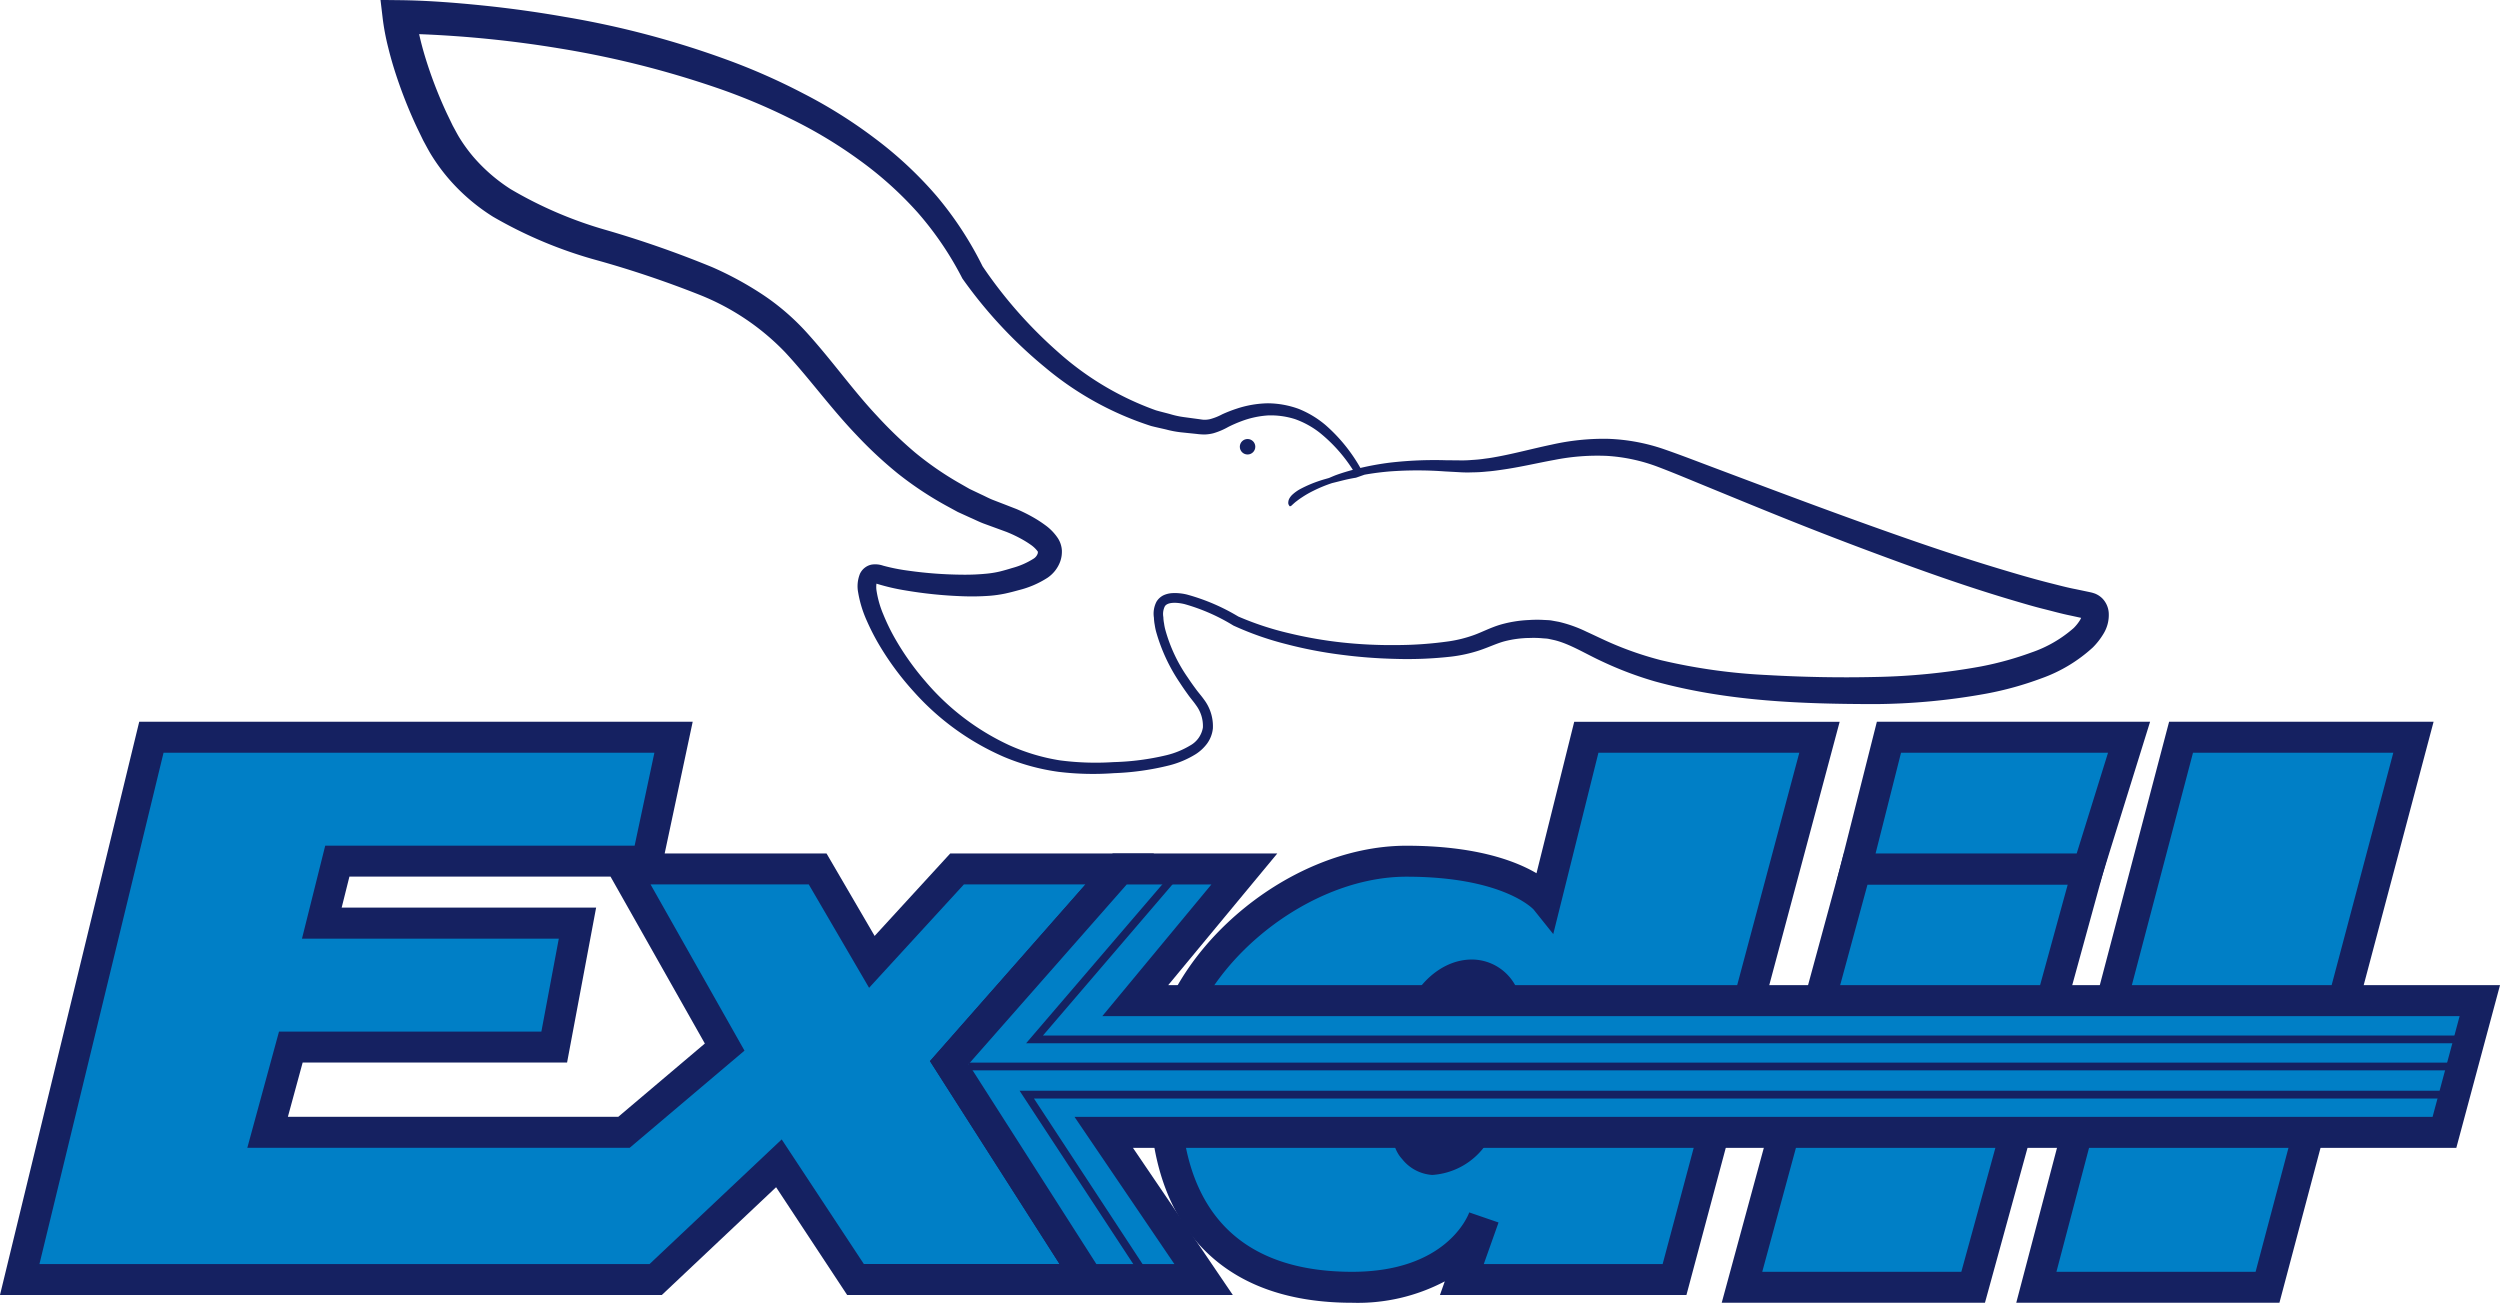 <svg xmlns="http://www.w3.org/2000/svg" width="307.039" height="160" viewBox="0 0 307.039 160">
  <g id="exdil" transform="translate(-3182.956 -328.33)">
    <g id="Grupo_602" data-name="Grupo 602" transform="translate(3182.956 416.974)">
      <g id="Grupo_581" data-name="Grupo 581">
        <g id="Grupo_579" data-name="Grupo 579" transform="translate(2.42 1.903)">
          <path id="Caminho_3949" data-name="Caminho 3949" d="M3201.674,423.5,3185.5,490.1h78.109l15.13-14.271,9.411,14.271h28.531l-17.011-26.64,20.931-23.785h-19.98l-10.466,11.417-6.66-11.417H3259.71l12.368,21.883-12.368,10.466h-43.765l2.854-10.466h32.348L3254,446.334h-31.4l1.9-7.611h38.057L3265.8,423.5Z" transform="translate(-3185.5 -423.5)" fill="#007fc6"/>
        </g>
        <g id="Grupo_580" data-name="Grupo 580">
          <path id="Caminho_3950" data-name="Caminho 3950" d="M3320.03,491.9H3287l-8.727-13.236L3264.24,491.9h-81.285l17.1-70.4h67.975l-3.441,16.174h19.877l5.909,10.13,9.286-10.13h25.026l-22.765,25.87Zm-30.98-3.806h24.035l-15.913-24.919,19.1-21.7h-14.934l-11.645,12.7-7.41-12.7h-19.431l11.539,20.415-14.1,11.934H3213.33l3.892-14.271h32.223l2.141-11.417h-31.542l2.854-11.417h38l2.429-11.417h-60.284L3187.8,488.1h74.932l16.228-15.306Zm-70.737-18.077h40.577l10.633-9-11.585-20.5H3225.87l-.952,3.806h31.252l-3.568,19.028h-32.474Z" transform="translate(-3182.956 -421.5)" fill="#152161"/>
        </g>
      </g>
      <g id="Grupo_584" data-name="Grupo 584" transform="translate(141.227)">
        <g id="Grupo_582" data-name="Grupo 582" transform="translate(1.904 1.903)">
          <path id="Caminho_3951" data-name="Caminho 3951" d="M3369.806,490.1h26.12l17.8-66.6h-28.635l-4.978,19.98s-3.805-4.757-17.126-4.757-28.608,12.4-29.493,25.688c-.952,14.271,4.757,26.64,22.834,26.64,13.32,0,16.174-8.563,16.174-8.563Z" transform="translate(-3333.395 -423.5)" fill="#007fc6"/>
        </g>
        <g id="Grupo_583" data-name="Grupo 583">
          <path id="Caminho_3952" data-name="Caminho 3952" d="M3356.231,492.856c-8.031,0-14.276-2.322-18.561-6.9-4.656-4.975-6.79-12.5-6.172-21.766.925-13.86,16.474-27.465,31.393-27.465,8.438,0,13.34,1.827,15.982,3.379l4.633-18.6h32.6l-18.818,70.4h-30.273l.594-1.676A22.9,22.9,0,0,1,3356.231,492.856Zm6.66-52.328c-12.879,0-26.806,12.068-27.595,23.912-.381,5.708.2,13.623,5.153,18.913,3.536,3.78,8.846,5.7,15.782,5.7,11.5,0,14.193-6.784,14.368-7.261l.012-.034,3.6,1.238-.025.074L3372.4,488.1h21.966l16.783-62.794h-24.67l-5.548,22.269-2.4-3C3378.52,444.56,3374.882,440.528,3362.891,440.528Z" transform="translate(-3331.394 -421.5)" fill="#152161"/>
        </g>
      </g>
      <g id="Grupo_587" data-name="Grupo 587" transform="translate(211.453 16.174)">
        <g id="Grupo_585" data-name="Grupo 585" transform="translate(2.489 1.903)">
          <path id="Caminho_3953" data-name="Caminho 3953" d="M3421.786,440.5l-13.965,51.377h28.391l14.116-51.377Z" transform="translate(-3407.821 -440.5)" fill="#007fc6"/>
        </g>
        <g id="Grupo_586" data-name="Grupo 586">
          <path id="Caminho_3954" data-name="Caminho 3954" d="M3437.536,493.682h-32.33l15-55.182H3452.7Zm-27.352-3.806h24.451l13.071-47.571h-24.591Z" transform="translate(-3405.206 -438.5)" fill="#152161"/>
        </g>
      </g>
      <g id="Grupo_590" data-name="Grupo 590" transform="translate(247.627)">
        <g id="Grupo_588" data-name="Grupo 588" transform="translate(2.468 1.903)">
          <path id="Caminho_3955" data-name="Caminho 3955" d="M3463.592,423.5l-17.771,67.551h28.391l17.922-67.551Z" transform="translate(-3445.822 -423.5)" fill="#007fc6"/>
        </g>
        <g id="Grupo_589" data-name="Grupo 589">
          <path id="Caminho_3956" data-name="Caminho 3956" d="M3475.55,492.856h-32.322L3462,421.5h32.483Zm-27.386-3.806h24.459l16.912-63.745h-24.6Z" transform="translate(-3443.228 -421.5)" fill="#152161"/>
        </g>
      </g>
      <g id="Grupo_593" data-name="Grupo 593" transform="translate(225.463)">
        <g id="Grupo_591" data-name="Grupo 591" transform="translate(2.443 1.903)">
          <path id="Caminho_3957" data-name="Caminho 3957" d="M3426.583,423.5l-4.084,16.174h28.543l5.03-16.174Z" transform="translate(-3422.5 -423.5)" fill="#007fc6"/>
        </g>
        <g id="Grupo_592" data-name="Grupo 592">
          <path id="Caminho_3958" data-name="Caminho 3958" d="M3452.319,441.48h-32.387l5.044-19.98h33.556Zm-27.5-3.806h24.7l3.848-12.368h-25.423Z" transform="translate(-3419.931 -421.5)" fill="#152161"/>
        </g>
      </g>
      <g id="Grupo_595" data-name="Grupo 595" transform="translate(170.539 29.2)">
        <g id="Grupo_594" data-name="Grupo 594">
          <path id="Caminho_3959" data-name="Caminho 3959" d="M3378.7,457.174a3.5,3.5,0,0,0-.758-1.456,6.1,6.1,0,0,0-5.628-3.526c-3.125.063-5.759,2.243-7.227,4.874a26.37,26.37,0,0,0-2.74,9.908,22.757,22.757,0,0,0,.019,5.267c.188,1.5.411,3.288,1.495,4.448a5.153,5.153,0,0,0,3.705,1.96,8.718,8.718,0,0,0,6.608-3.75,19.915,19.915,0,0,0,2.128-5.538c.633-2.08,1.21-4.177,1.7-6.3C3378.417,461.248,3379.156,459.046,3378.7,457.174Z" transform="translate(-3362.203 -452.191)" fill="#152161"/>
        </g>
      </g>
      <g id="Grupo_598" data-name="Grupo 598" transform="translate(114.216 16.174)">
        <g id="Grupo_596" data-name="Grupo 596" transform="translate(2.375 1.903)">
          <path id="Caminho_3960" data-name="Caminho 3960" d="M3341.734,440.5l-13.4,16.174h165.133l-4.343,16.174H3324.46l12.266,18.077h-14.215l-17.011-26.64,20.931-23.785Z" transform="translate(-3305.5 -440.5)" fill="#007fc6"/>
        </g>
        <g id="Grupo_597" data-name="Grupo 597">
          <path id="Caminho_3961" data-name="Caminho 3961" d="M3340.2,492.731h-18.849L3303,464.007,3325.45,438.5h20.211l-13.4,16.174h163.567l-5.365,19.98H3327.93Zm-16.763-3.806h9.582l-12.266-18.077h166.794l3.321-12.368h-166.7l13.4-16.174h-10.4l-19.417,22.064Z" transform="translate(-3303.004 -438.5)" fill="#152161"/>
        </g>
      </g>
      <g id="Grupo_599" data-name="Grupo 599" transform="translate(118.969 41.862)">
        <rect id="Retângulo_514" data-name="Retângulo 514" width="183.624" height="0.951" fill="#152161"/>
      </g>
      <g id="Grupo_600" data-name="Grupo 600" transform="translate(126.022 18.719)">
        <path id="Caminho_3962" data-name="Caminho 3962" d="M3491.983,461.94H3315.413l17.8-20.765.722.619-16.452,19.195h174.5Z" transform="translate(-3315.413 -441.175)" fill="#152161"/>
      </g>
      <g id="Grupo_601" data-name="Grupo 601" transform="translate(125.224 45.319)">
        <path id="Caminho_3963" data-name="Caminho 3963" d="M3329.328,491.626l-14.755-22.493h176.418v.951H3316.335l13.788,21.019Z" transform="translate(-3314.574 -469.133)" fill="#152161"/>
      </g>
    </g>
    <g id="Grupo_603" data-name="Grupo 603" transform="translate(3229.699 328.33)">
      <path id="Caminho_3964" data-name="Caminho 3964" d="M3443.555,401.839a2.716,2.716,0,0,0-.9-.6,4.867,4.867,0,0,0-.479-.147l-.248-.054-1.6-.337c-1.067-.2-2.135-.489-3.2-.757s-2.132-.562-3.2-.866c-4.255-1.225-8.5-2.577-12.714-4.023-8.432-2.9-16.791-6.056-25.166-9.208-2.1-.786-4.169-1.595-6.332-2.345a23.52,23.52,0,0,0-6.9-1.278,28.983,28.983,0,0,0-6.9.712c-2.229.466-4.378,1.05-6.528,1.456-.538.1-1.076.2-1.616.261a16.039,16.039,0,0,1-1.618.165,13.991,13.991,0,0,1-1.621.052l-1.667-.016a47.653,47.653,0,0,0-6.791.291,34.555,34.555,0,0,0-3.655.657,20.178,20.178,0,0,0-4.307-5.29,12.067,12.067,0,0,0-3.271-1.965,11.271,11.271,0,0,0-3.812-.686,12.86,12.86,0,0,0-3.8.658,16.831,16.831,0,0,0-1.775.691,7.032,7.032,0,0,1-1.511.6,3.1,3.1,0,0,1-.7.074c-.2,0-.552-.067-.82-.1l-1.729-.233a10.975,10.975,0,0,1-1.7-.379c-.562-.151-1.128-.285-1.687-.447a36.423,36.423,0,0,1-12.014-7.152,55.333,55.333,0,0,1-9.277-10.54,42.828,42.828,0,0,0-5.644-8.63,47.7,47.7,0,0,0-7.612-7.1,59.62,59.62,0,0,0-8.773-5.5,78.012,78.012,0,0,0-9.426-4.158,111.833,111.833,0,0,0-19.8-5.232q-5.038-.886-10.126-1.41c-3.4-.343-6.761-.613-10.262-.654l-2.3-.027.267,2.254a29.162,29.162,0,0,0,.681,3.6c.28,1.146.608,2.268.972,3.377a57.59,57.59,0,0,0,2.573,6.473l.757,1.563c.295.537.576,1.08.888,1.607a23.327,23.327,0,0,0,2.155,2.99,24.013,24.013,0,0,0,5.529,4.763,53.684,53.684,0,0,0,12.853,5.369,126.45,126.45,0,0,1,12.545,4.234,29.8,29.8,0,0,1,10.458,7.025c2.929,3.142,5.594,6.852,8.781,10.18a51.2,51.2,0,0,0,5.085,4.736,42.547,42.547,0,0,0,5.816,3.876l1.535.838,1.59.724c.532.23,1.056.5,1.594.7l1.614.59.806.295.4.147.3.124c.473.2.946.428,1.394.67a11.953,11.953,0,0,1,1.258.773,3.594,3.594,0,0,1,.824.771c.078.1.048.123.059.05a1.115,1.115,0,0,1,0,.151c-.02.046-.008.107-.034.145a1.2,1.2,0,0,1-.49.595,9.387,9.387,0,0,1-2.619,1.145c-.5.155-1.042.313-1.54.435a12.182,12.182,0,0,1-1.473.249,27.18,27.18,0,0,1-3.2.139,50.115,50.115,0,0,1-6.531-.489,23.624,23.624,0,0,1-3.111-.617,2.962,2.962,0,0,0-1.387-.138,1.969,1.969,0,0,0-.906.417,2.026,2.026,0,0,0-.562.724,4.1,4.1,0,0,0-.215,2.306,14.185,14.185,0,0,0,1.073,3.485,27.742,27.742,0,0,0,1.608,3.106,35.1,35.1,0,0,0,4.124,5.546,31.782,31.782,0,0,0,11.111,8.042,26.559,26.559,0,0,0,6.655,1.827,35.123,35.123,0,0,0,6.844.167,32.746,32.746,0,0,0,6.786-.954,11.578,11.578,0,0,0,3.269-1.388,5.29,5.29,0,0,0,1.384-1.295,3.83,3.83,0,0,0,.709-1.85,5.446,5.446,0,0,0-1.089-3.552c-.376-.529-.715-.885-1.041-1.345-.326-.44-.644-.89-.947-1.348a19.077,19.077,0,0,1-2.764-5.876,5.754,5.754,0,0,1-.155-.778,4.536,4.536,0,0,1-.087-.778,2.125,2.125,0,0,1,.163-1.287c.293-.579,1.47-.549,2.456-.307a23.74,23.74,0,0,1,5.96,2.615l.031.017.011.006a37.656,37.656,0,0,0,6.457,2.269,52.911,52.911,0,0,0,6.675,1.294,62.153,62.153,0,0,0,6.782.523,47.814,47.814,0,0,0,6.841-.282,17.729,17.729,0,0,0,3.454-.767c1.143-.383,2.136-.867,3.1-1.121a12.91,12.91,0,0,1,3.063-.4,12.2,12.2,0,0,1,1.563.038c.247.026.5.025.742.07l.724.157c1.906.459,3.816,1.679,5.9,2.635a43.708,43.708,0,0,0,6.473,2.442c8.913,2.448,18.02,2.77,27.054,2.78a78.884,78.884,0,0,0,13.643-1.289,40.428,40.428,0,0,0,6.742-1.872,18.508,18.508,0,0,0,6.315-3.793,8.658,8.658,0,0,0,1.3-1.661,4.414,4.414,0,0,0,.66-2.575A2.82,2.82,0,0,0,3443.555,401.839Zm-150.512-2.019c.011-.006.007,0-.006.015Zm146.971,5.651a15.352,15.352,0,0,1-5.167,2.989,39.922,39.922,0,0,1-6.177,1.714,80.106,80.106,0,0,1-13.052,1.3c-4.41.1-8.865.013-13.267-.239a71.276,71.276,0,0,1-13.01-1.822,41.046,41.046,0,0,1-6.141-2.11c-1-.435-1.981-.92-3.034-1.4a16.132,16.132,0,0,0-3.392-1.205l-.922-.167c-.308-.047-.619-.043-.93-.064a14.537,14.537,0,0,0-1.791.011,15,15,0,0,0-3.559.581c-1.191.363-2.205.9-3.176,1.253a15.849,15.849,0,0,1-3.068.777,46.385,46.385,0,0,1-6.552.466,55.992,55.992,0,0,1-6.611-.32,51.244,51.244,0,0,1-6.519-1.138,36.612,36.612,0,0,1-6.235-2.054l.042.023a25.02,25.02,0,0,0-6.336-2.717,6.222,6.222,0,0,0-1.848-.17,2.974,2.974,0,0,0-1.02.254,2.1,2.1,0,0,0-.865.782,3.189,3.189,0,0,0-.322,1.979,5.61,5.61,0,0,0,.1.889,6.87,6.87,0,0,0,.18.868,21.627,21.627,0,0,0,2.911,6.244c.31.48.635.949.971,1.412.318.459.74.931,1,1.321a4.267,4.267,0,0,1,.854,2.742,3.1,3.1,0,0,1-1.564,2.217,10.353,10.353,0,0,1-2.907,1.192,31.407,31.407,0,0,1-6.513.85,33.736,33.736,0,0,1-6.574-.214,24.391,24.391,0,0,1-6.234-1.866,30.075,30.075,0,0,1-10.311-7.863,33.182,33.182,0,0,1-3.759-5.322,25.068,25.068,0,0,1-1.4-2.9,12.142,12.142,0,0,1-.83-2.943,3.047,3.047,0,0,1,0-.81l.108.033a25.679,25.679,0,0,0,3.455.8,52.592,52.592,0,0,0,6.854.708,29.656,29.656,0,0,0,3.518-.054,14.894,14.894,0,0,0,1.846-.264c.595-.128,1.133-.269,1.71-.43a11.664,11.664,0,0,0,3.52-1.518,4.114,4.114,0,0,0,1.558-2,3.831,3.831,0,0,0,.167-.669,4.058,4.058,0,0,0,.036-.687,3.1,3.1,0,0,0-.5-1.512,6.241,6.241,0,0,0-1.542-1.59,14.959,14.959,0,0,0-1.584-1.02c-.533-.3-1.067-.567-1.621-.816-.159-.069-.233-.108-.475-.2l-.383-.148-.767-.3-1.533-.592c-.514-.194-.98-.455-1.472-.678l-1.459-.694-1.4-.8a39.111,39.111,0,0,1-5.292-3.671,51.361,51.361,0,0,1-4.674-4.5c-2.991-3.181-5.53-6.815-8.671-10.274a28.823,28.823,0,0,0-5.414-4.648,41.019,41.019,0,0,0-6.182-3.355,129,129,0,0,0-12.873-4.51,50.143,50.143,0,0,1-11.852-5.058,20.868,20.868,0,0,1-4.607-3.993,19.415,19.415,0,0,1-1.769-2.459c-.257-.438-.488-.892-.736-1.336l-.706-1.462a53.484,53.484,0,0,1-2.383-6.019c-.334-1.021-.635-2.051-.885-3.085-.055-.224-.108-.455-.161-.686a138.03,138.03,0,0,1,17.281,1.758,117.494,117.494,0,0,1,19.218,4.816,74.41,74.41,0,0,1,9.092,3.8,56.235,56.235,0,0,1,8.4,5.038,44.572,44.572,0,0,1,7.234,6.49,39.819,39.819,0,0,1,5.436,7.993l.059.115.03.042a56.07,56.07,0,0,0,10.136,10.881,38.633,38.633,0,0,0,13.013,7.191c.607.157,1.224.286,1.835.429a12.286,12.286,0,0,0,1.847.349l1.876.194a8.566,8.566,0,0,0,.985.073,4.886,4.886,0,0,0,1.1-.151,8.54,8.54,0,0,0,1.834-.778,16.166,16.166,0,0,1,1.58-.691,11.305,11.305,0,0,1,3.3-.722,9.84,9.84,0,0,1,3.316.453,10.8,10.8,0,0,1,2.99,1.634,18.843,18.843,0,0,1,4.115,4.594c-.69.187-1.375.392-2.048.636-.3.111-.587.242-.88.363-.371.112-.746.207-1.114.333a15.37,15.37,0,0,0-2.321.975,4.906,4.906,0,0,0-1.064.741,1.888,1.888,0,0,0-.415.559,1.124,1.124,0,0,0-.087.368.563.563,0,0,0,.017.238.668.668,0,0,0,.172.27.423.423,0,0,0,.249-.132l.073-.069c.049-.046.1-.092.149-.136.1-.087.2-.18.313-.261.217-.167.435-.332.667-.48a12.087,12.087,0,0,1,1.425-.823,17.077,17.077,0,0,1,2.321-.956c1.152-.275,1.766-.473,2.927-.659h0l1.045-.367c1.079-.194,2.168-.33,3.261-.416a46.446,46.446,0,0,1,6.62.012l1.688.091a15.506,15.506,0,0,0,1.733.022,17.093,17.093,0,0,0,1.726-.1c.576-.04,1.143-.117,1.709-.2,2.268-.31,4.461-.841,6.625-1.233a27.028,27.028,0,0,1,6.44-.486,21.29,21.29,0,0,1,6.216,1.338c2.045.774,4.125,1.657,6.191,2.5,4.142,1.7,8.286,3.408,12.46,5.049s8.375,3.219,12.6,4.747,8.49,2.976,12.832,4.244c1.085.319,2.169.64,3.275.914s2.195.585,3.324.813l1.312.285a1.69,1.69,0,0,1-.147.294A5.379,5.379,0,0,1,3440.015,405.472Zm1.418-1.147c.029.006.049.011.037.011A.128.128,0,0,1,3441.434,404.325Z" transform="translate(-3232.085 -328.33)" fill="#152161"/>
      <circle id="Elipse_33" data-name="Elipse 33" cx="0.951" cy="0.951" r="0.951" transform="translate(105.526 53.917)" fill="#152161"/>
    </g>
  </g>
</svg>
